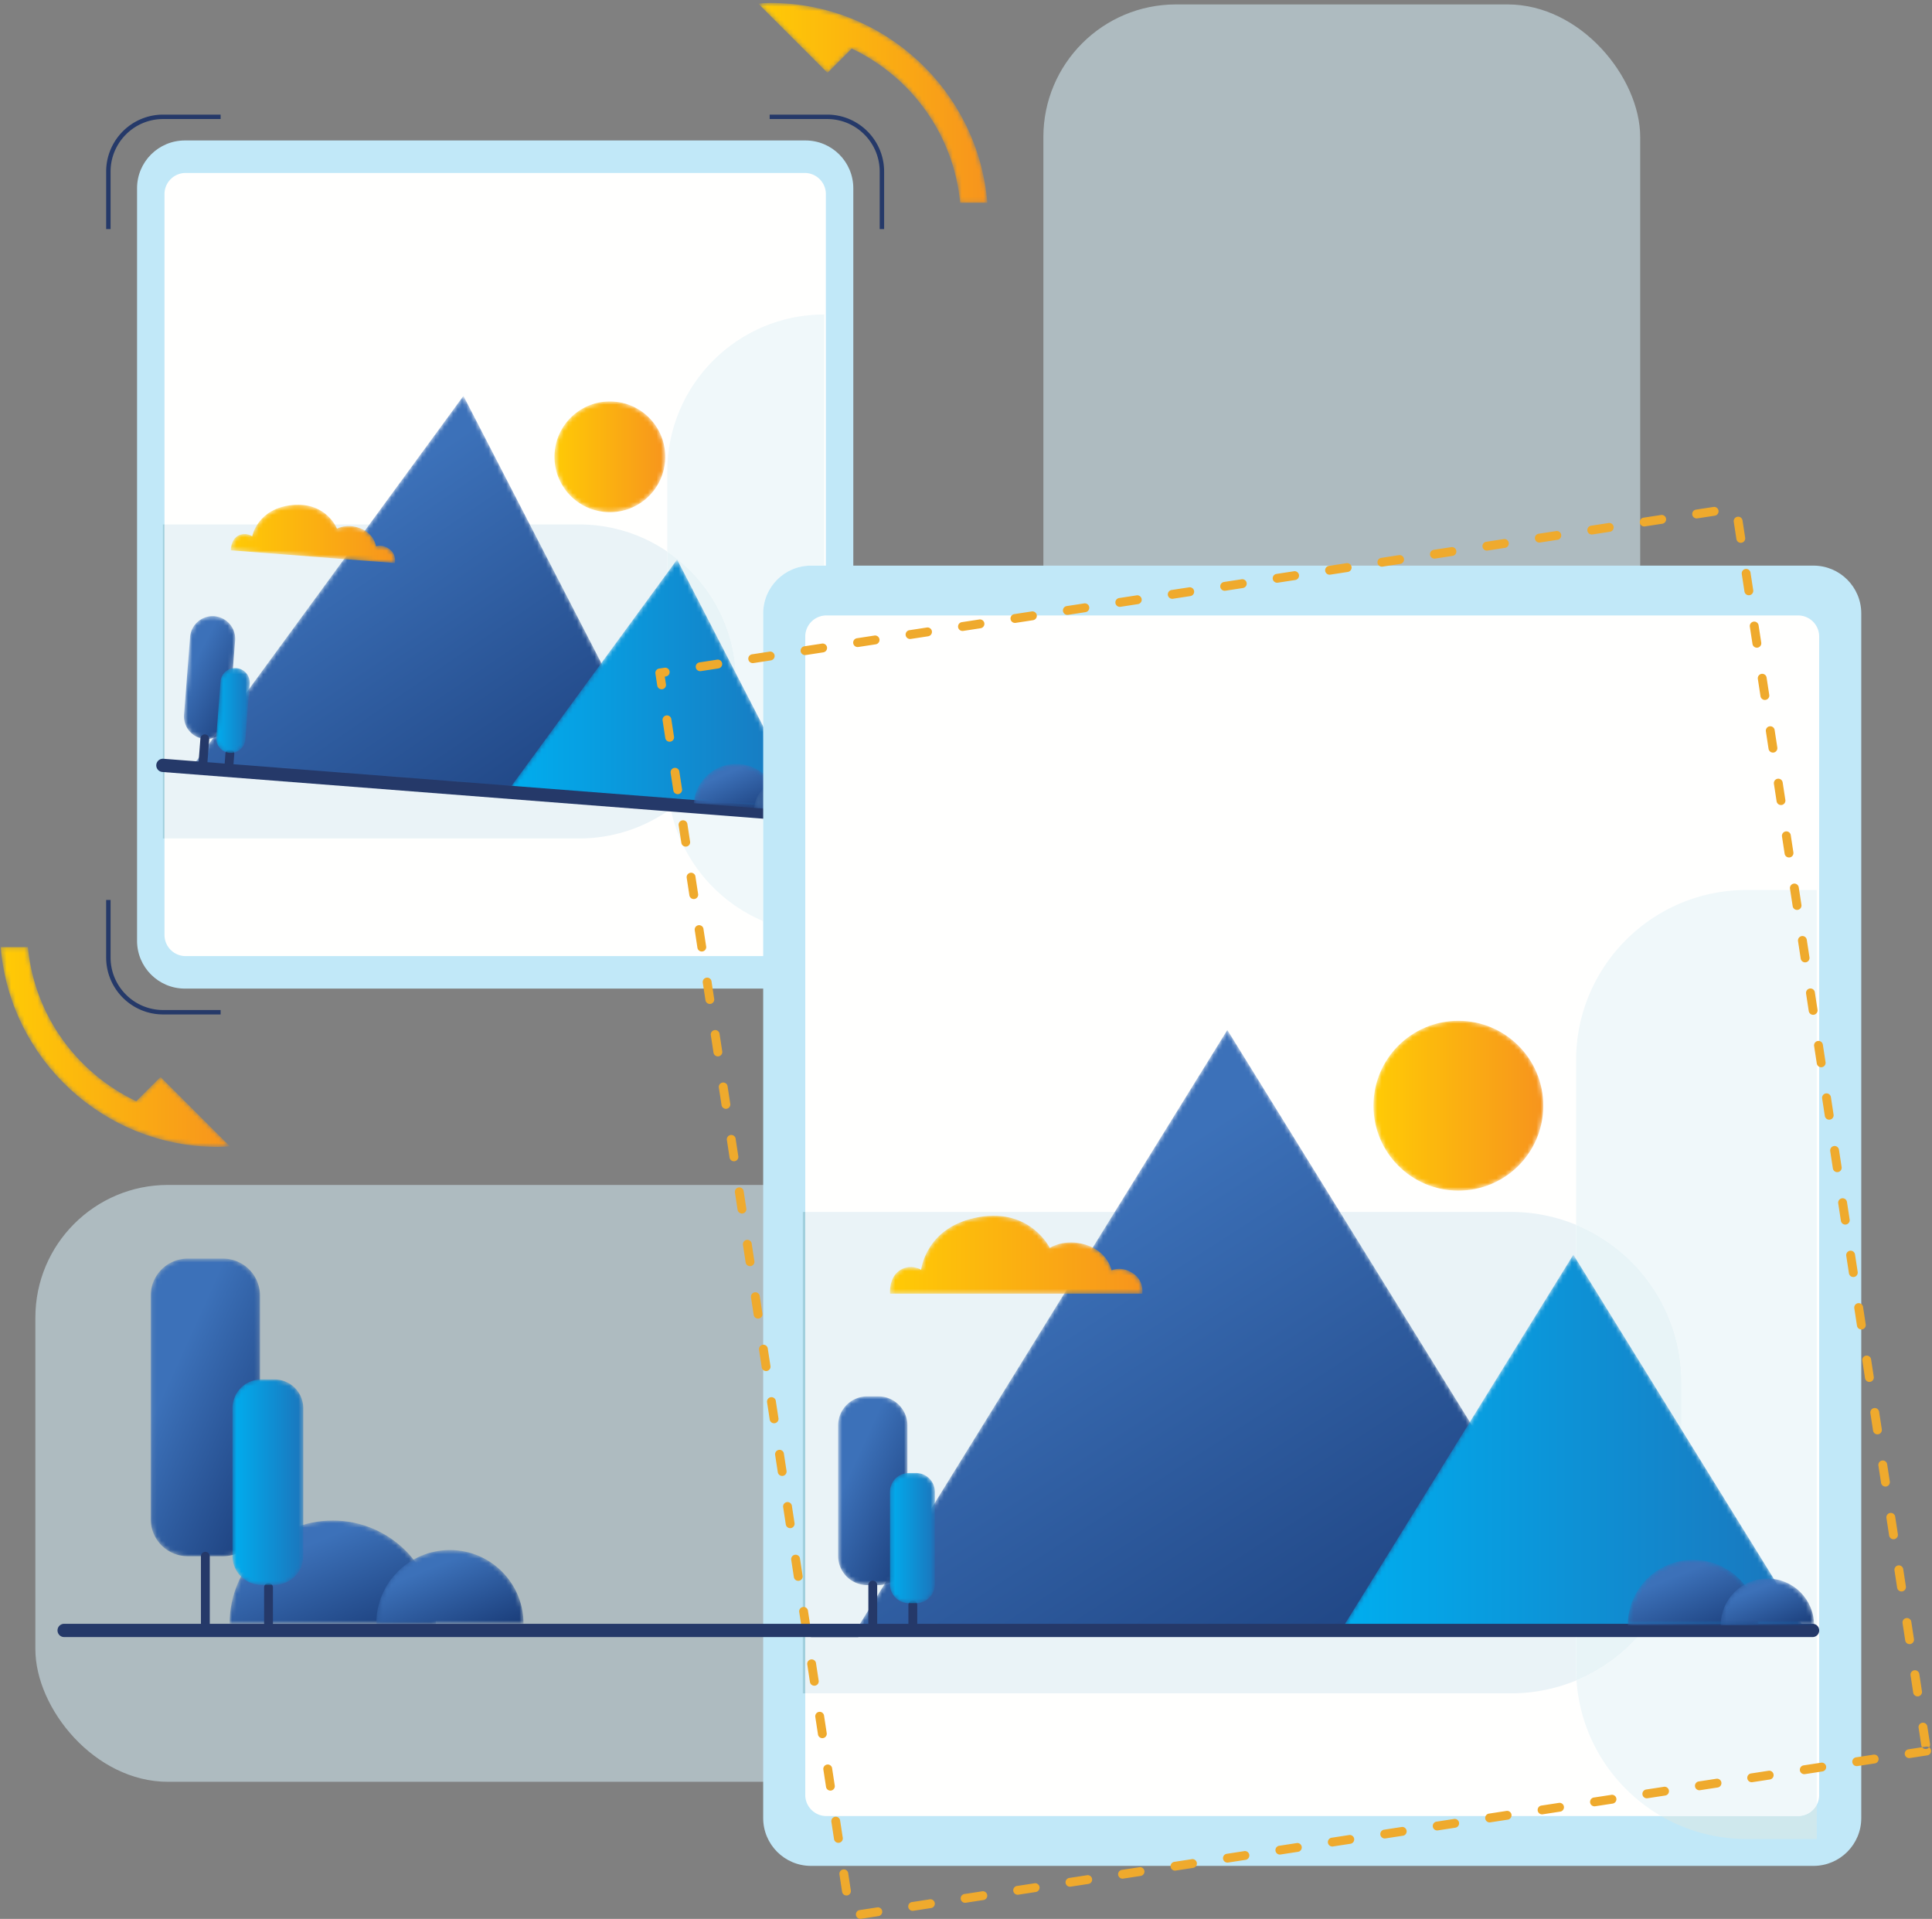 <svg xmlns="http://www.w3.org/2000/svg" xmlns:xlink="http://www.w3.org/1999/xlink" width="437" height="434" viewBox="0 0 437 434"><rect x="0" y="0" width="437" height="434" fill="#808080" stroke="none"/><defs><path id="a" d="m.566 84.281 108.842 8.458L61.823.539.566 84.281"/><path id="d" d="m.913 52.825 67.946 5.28L39.153.548.913 52.825"/><path id="g" d="M25.434 14.292c-.537 6.898-6.562 12.055-13.46 11.519C5.076 25.275-.08 19.248.455 12.351.991 5.453 7.018.296 13.915.832c6.898.536 12.055 6.563 11.519 13.46"/><path id="j" d="m20.154 11.16-9.824-.762-9.408-.732C1.335 4.356 5.975.385 11.285.797c5.312.413 9.282 5.053 8.869 10.363"/><path id="l" d="m14.329 7.796-6.477-.504-7.257-.563a6.888 6.888 0 0 1 13.734 1.067"/><path id="o" d="M5.326 28.135a5.111 5.111 0 0 1-4.7-5.492L1.99 5.078a5.112 5.112 0 0 1 10.194.792l-1.366 17.565a5.11 5.11 0 0 1-5.492 4.7"/><path id="q" d="M5.438.103a3.306 3.306 0 0 0-3.554 3.042L.908 15.697a3.308 3.308 0 1 0 6.596.512l.975-12.553A3.306 3.306 0 0 0 5.438.103"/><path id="s" d="M37.302 13.349.2 10.466S.15 7.985 2.025 7.08c1.67-.805 3.019.235 3.019.235S6.205.94 14.225.214c7.622-.689 9.995 5.358 9.995 5.358s2.238-1.287 5.332-.056c3.202 1.272 3.5 4.05 3.5 4.05s1.65-.637 3.304.848c1.38 1.24.946 2.935.946 2.935"/><path id="u" d="M.926 136.226h167.368L84.609.952.926 136.226"/><path id="w" d="M.636 85.226h104.481L52.877.78.636 85.226"/><path id="y" d="M39.076 20.084c0 10.607-8.597 19.205-19.204 19.205C9.266 39.289.667 30.691.667 20.084.667 9.479 9.266.88 19.872.88c10.607 0 19.204 8.599 19.204 19.204"/><path id="A" d="M29.758 15.579H.184C.184 7.412 6.804.792 14.971.792c8.167 0 14.787 6.62 14.787 14.787"/><path id="C" d="M21.328 10.579H.209C.209 4.747 4.937.02 10.769.02c5.832 0 10.559 4.727 10.559 10.559"/><path id="E" d="M9.676 43.505H7.152A6.575 6.575 0 0 1 .577 36.93V7.398A6.575 6.575 0 0 1 7.152.823h2.524a6.575 6.575 0 0 1 6.575 6.575V36.93a6.575 6.575 0 0 1-6.575 6.575"/><path id="G" d="M6.196.155H4.563A4.255 4.255 0 0 0 .309 4.409v20.935a4.255 4.255 0 0 0 4.254 4.255h1.633a4.255 4.255 0 0 0 4.255-4.255V4.409A4.255 4.255 0 0 0 6.196.155"/><path id="I" d="M57.375 18.587H.325s-.371-3.786 2.387-5.39c2.457-1.43 4.642 0 4.642 0S8.371 3.314 20.543 1.252C32.111-.707 36.457 8.253 36.457 8.253s3.269-2.23 8.144-.718c5.044 1.566 5.831 5.775 5.831 5.775s2.445-1.169 5.15.905c2.257 1.73 1.793 4.372 1.793 4.372"/><path id="K" d="M21.657 10.992c13.418 6.37 23.055 19.417 24.514 34.87h6.164C50.239 20.547 29.075.656 3.226.656c-.924 0-1.808.082-2.733.145l15.678 15.678 5.486-5.487"/><path id="M" d="M30.825 35.07C17.408 28.7 7.771 15.653 6.312.2H.148c2.096 25.315 23.26 45.206 49.109 45.206.925 0 1.808-.083 2.733-.145L36.311 29.583l-5.486 5.487"/><path id="O" d="M47.588 24.227H.937C.937 11.344 11.381.902 24.263.902s23.325 10.442 23.325 23.325"/><path id="Q" d="M33.416 17.227H.104C.104 8.028 7.561.571 16.76.571c9.198 0 16.656 7.457 16.656 16.656"/><path id="S" d="M16.427 67.986H8.473A8.386 8.386 0 0 1 .088 59.6V9.042A8.386 8.386 0 0 1 8.473.657h7.954a8.384 8.384 0 0 1 8.384 8.385V59.6a8.385 8.385 0 0 1-8.384 8.386"/><path id="U" d="M10.108.997H7.077A6.484 6.484 0 0 0 .593 7.481v33.477a6.485 6.485 0 0 0 6.484 6.485h3.031a6.486 6.486 0 0 0 6.485-6.485V7.481A6.485 6.485 0 0 0 10.108.997"/><linearGradient id="b" x1="17.295%" x2="80.605%" y1="40.466%" y2="118.795%"><stop offset="0%" stop-color="#3C71B9"/><stop offset="100%" stop-color="#193B77"/></linearGradient><linearGradient id="e" x1="0%" y1="50%" y2="50%"><stop offset="0%" stop-color="#00AEEF"/><stop offset="100%" stop-color="#1B75BC"/></linearGradient><linearGradient id="h" x1="0%" y1="50.001%" y2="50.001%"><stop offset="0%" stop-color="#FFCB05"/><stop offset="100%" stop-color="#F7941D"/></linearGradient><linearGradient id="m" x1="1.941%" x2="101.787%" y1="39.348%" y2="53.729%"><stop offset="0%" stop-color="#3864A0"/><stop offset="100%" stop-color="#253969"/></linearGradient></defs><g fill="none" fill-rule="evenodd"><path d="M-29-33h500v500H-29z"/><g><rect width="301" height="135" x="8" y="268" fill="#DDF6FF" opacity=".5" rx="30"/><rect width="135" height="282" x="236" y="1" fill="#DDF6FF" opacity=".5" rx="30"/><path fill="#C1E8F8" d="M182.194 223.595H41.815c-5.973 0-10.815-4.842-10.815-10.816V42.584c0-5.973 4.842-10.815 10.815-10.815h140.379c5.973 0 10.816 4.842 10.816 10.815v170.195c0 5.974-4.843 10.816-10.816 10.816"/><path fill="#FFFFFE" d="M182.02 216.245H41.989a4.783 4.783 0 0 1-4.782-4.782V43.901a4.783 4.783 0 0 1 4.782-4.783H182.02a4.783 4.783 0 0 1 4.783 4.783v167.562a4.783 4.783 0 0 1-4.783 4.782"/><path fill="#A1CFDD" d="M36.849 189.637h.358v-71.018h-.358z"/><path fill="#EAF3F7" d="M130.976 189.637H37.207v-71.018h93.769a35.351 35.351 0 0 1 19.959 6.137v50.858c0 2.521.262 4.981.762 7.353a35.352 35.352 0 0 1-20.721 6.67"/><path fill="#F0F8FA" d="M172.625 208.334c-10.562-4.466-18.513-13.897-20.928-25.367 8.956-6.446 14.786-16.961 14.786-28.839 0-12.211-6.162-22.982-15.548-29.372V106.63c0-19.61 15.898-35.508 35.508-35.508v56.807h-3.003c-5.973 0-10.815 4.842-10.815 10.815v69.59"/><path fill="#E8F4F7" d="M151.697 182.967a35.622 35.622 0 0 1-.762-7.353v-50.858c9.386 6.39 15.548 17.161 15.548 29.372 0 11.878-5.83 22.393-14.786 28.839"/><g transform="translate(43 89)"><mask id="c" fill="#fff"><use xlink:href="#a"/></mask><path fill="url(#b)" d="m.566 84.281 108.842 8.458L61.823.539.566 84.281" mask="url(#c)"/></g><g transform="translate(114 126)"><mask id="f" fill="#fff"><use xlink:href="#d"/></mask><path fill="url(#e)" d="m.913 52.825 67.946 5.28L39.153.548.913 52.825" mask="url(#f)"/></g><g transform="translate(125 90)"><mask id="i" fill="#fff"><use xlink:href="#g"/></mask><path fill="url(#h)" d="M25.434 14.292c-.537 6.898-6.562 12.055-13.46 11.519C5.076 25.275-.08 19.248.455 12.351.991 5.453 7.018.296 13.915.832c6.898.536 12.055 6.563 11.519 13.46" mask="url(#i)"/></g><path fill="#253969" d="M186.902 183.265 36.965 171.614a1.5 1.5 0 0 0-.234 2.991l149.938 11.651a1.5 1.5 0 1 0 .233-2.991"/><g transform="translate(156 172)"><mask id="k" fill="#fff"><use xlink:href="#j"/></mask><path fill="url(#b)" d="m20.154 11.16-9.824-.762-9.408-.732C1.335 4.356 5.975.385 11.285.797c5.312.413 9.282 5.053 8.869 10.363" mask="url(#k)"/></g><g transform="translate(170 176)"><mask id="n" fill="#fff"><use xlink:href="#l"/></mask><path fill="url(#m)" d="m14.329 7.796-6.477-.504-7.257-.563a6.888 6.888 0 0 1 13.734 1.067" mask="url(#n)"/></g><g transform="translate(41 139)"><mask id="p" fill="#fff"><use xlink:href="#o"/></mask><path fill="url(#b)" d="M5.326 28.135a5.111 5.111 0 0 1-4.7-5.492L1.99 5.078a5.112 5.112 0 0 1 10.194.792l-1.366 17.565a5.11 5.11 0 0 1-5.492 4.7" mask="url(#p)"/></g><path fill="#253969" d="m46.784 174.129.538-6.917a1 1 0 1 0-1.993-.155l-.538 6.917a1 1 0 1 0 1.993.155m5.891.458.311-4.004a1 1 0 1 0-1.993-.156l-.311 4.005a1 1 0 1 0 1.993.155"/><g transform="translate(48 151)"><mask id="r" fill="#fff"><use xlink:href="#q"/></mask><path fill="url(#e)" d="M5.438.103a3.306 3.306 0 0 0-3.554 3.042L.908 15.697a3.308 3.308 0 1 0 6.596.512l.975-12.553A3.306 3.306 0 0 0 5.438.103" mask="url(#r)"/></g><g transform="translate(52 114)"><mask id="t" fill="#fff"><use xlink:href="#s"/></mask><path fill="url(#h)" d="M37.302 13.349.2 10.466S.15 7.985 2.025 7.08c1.67-.805 3.019.235 3.019.235S6.205.94 14.225.214c7.622-.689 9.995 5.358 9.995 5.358s2.238-1.287 5.332-.056c3.202 1.272 3.5 4.05 3.5 4.05s1.65-.637 3.304.848c1.38 1.24.946 2.935.946 2.935" mask="url(#t)"/></g><path fill="#C1E8F8" d="M410.185 422.016H183.44c-5.973 0-10.815-4.843-10.815-10.816V138.744c0-5.973 4.842-10.815 10.815-10.815h226.745c5.972 0 10.815 4.842 10.815 10.815V411.2c0 5.973-4.843 10.816-10.815 10.816"/><path fill="#FFFFFE" d="M406.701 410.747H186.924a4.78 4.78 0 0 1-4.782-4.782V143.979a4.78 4.78 0 0 1 4.782-4.782h219.777a4.78 4.78 0 0 1 4.782 4.782v261.986a4.78 4.78 0 0 1-4.782 4.782"/><path fill="#A1CFDD" d="M181.591 382.989h.551V274.114h-.551z"/><path fill="#EAF3F7" d="M341.785 382.989H182.142V274.114h159.643a38.437 38.437 0 0 1 14.711 2.907v100.36c0 .895.031 1.784.091 2.664a38.434 38.434 0 0 1-14.802 2.944"/><path fill="#CFE8ED" d="M410.934 415.93h-15.89a38.376 38.376 0 0 1-19.318-5.183h30.975a4.783 4.783 0 0 0 4.233-2.553v7.736"/><path fill="#F0F8FA" d="M406.701 410.747h-30.975c-10.776-6.252-18.243-17.573-19.139-30.702 13.943-5.803 23.746-19.559 23.746-35.603v-31.78c0-16.079-9.845-29.86-23.837-35.641v-37.177c0-21.289 17.258-38.548 38.548-38.548h15.89v206.898a4.783 4.783 0 0 1-4.233 2.553"/><path fill="#E8F4F7" d="M356.587 380.045c-.06-.88-.091-1.769-.091-2.664v-100.36c13.992 5.781 23.837 19.562 23.837 35.641v31.78c0 16.044-9.803 29.8-23.746 35.603"/><g transform="translate(193 232)"><mask id="v" fill="#fff"><use xlink:href="#u"/></mask><path fill="url(#b)" d="M.926 136.226h167.368L84.609.952.926 136.226" mask="url(#v)"/></g><g transform="translate(303 283)"><mask id="x" fill="#fff"><use xlink:href="#w"/></mask><path fill="url(#e)" d="M.636 85.226h104.481L52.877.78.636 85.226" mask="url(#x)"/></g><g transform="translate(310 230)"><mask id="z" fill="#fff"><use xlink:href="#y"/></mask><path fill="url(#h)" d="M39.076 20.084c0 10.607-8.597 19.205-19.204 19.205C9.266 39.289.667 30.691.667 20.084.667 9.479 9.266.88 19.872.88c10.607 0 19.204 8.599 19.204 19.204" mask="url(#z)"/></g><path fill="#253969" d="M409.987 367.262H183.638a1.5 1.5 0 1 0 0 3h226.349a1.5 1.5 0 0 0 0-3"/><g transform="translate(368 352)"><mask id="B" fill="#fff"><use xlink:href="#A"/></mask><path fill="url(#b)" d="M29.758 15.579H.184C.184 7.412 6.804.792 14.971.792c8.167 0 14.787 6.62 14.787 14.787" mask="url(#B)"/></g><g transform="translate(389 357)"><mask id="D" fill="#fff"><use xlink:href="#C"/></mask><path fill="url(#b)" d="M21.328 10.579H.209C.209 4.747 4.937.02 10.769.02c5.832 0 10.559 4.727 10.559 10.559" mask="url(#D)"/></g><g transform="translate(189 315)"><mask id="F" fill="#fff"><use xlink:href="#E"/></mask><path fill="url(#b)" d="M9.676 43.505H7.152A6.575 6.575 0 0 1 .577 36.93V7.398A6.575 6.575 0 0 1 7.152.823h2.524a6.575 6.575 0 0 1 6.575 6.575V36.93a6.575 6.575 0 0 1-6.575 6.575" mask="url(#F)"/></g><path fill="#253969" d="M198.414 369.141v-10.636a1 1 0 0 0-2 0v10.636a1 1 0 1 0 2 0m9.058 0v-6.157a1 1 0 0 0-2 0v6.157a1 1 0 1 0 2 0"/><g transform="translate(201 333)"><mask id="H" fill="#fff"><use xlink:href="#G"/></mask><path fill="url(#e)" d="M6.196.155H4.563A4.255 4.255 0 0 0 .309 4.409v20.935a4.255 4.255 0 0 0 4.254 4.255h1.633a4.255 4.255 0 0 0 4.255-4.255V4.409A4.255 4.255 0 0 0 6.196.155" mask="url(#H)"/></g><g transform="translate(201 274)"><mask id="J" fill="#fff"><use xlink:href="#I"/></mask><path fill="url(#h)" d="M57.375 18.587H.325s-.371-3.786 2.387-5.39c2.457-1.43 4.642 0 4.642 0S8.371 3.314 20.543 1.252C32.111-.707 36.457 8.253 36.457 8.253s3.269-2.23 8.144-.718c5.044 1.566 5.831 5.775 5.831 5.775s2.445-1.169 5.15.905c2.257 1.73 1.793 4.372 1.793 4.372" mask="url(#J)"/></g><g transform="translate(171)"><mask id="L" fill="#fff"><use xlink:href="#K"/></mask><path fill="url(#h)" d="M21.657 10.992c13.418 6.37 23.055 19.417 24.514 34.87h6.164C50.239 20.547 29.075.656 3.226.656c-.924 0-1.808.082-2.733.145l15.678 15.678 5.486-5.487" mask="url(#L)"/></g><g transform="translate(0 214)"><mask id="N" fill="#fff"><use xlink:href="#M"/></mask><path fill="url(#h)" d="M30.825 35.07C17.408 28.7 7.771 15.653 6.312.2H.148c2.096 25.315 23.26 45.206 49.109 45.206.925 0 1.808-.083 2.733-.145L36.311 29.583l-5.486 5.487" mask="url(#N)"/></g><path fill="#EFAA2D" d="m423.771 396.859-3.953.606a1 1 0 1 0 .304 1.977l3.953-.606a1 1 0 0 0-.304-1.977zm-11.861 1.818-3.954.606a1 1 0 1 0 .304 1.977l3.954-.606a1 1 0 0 0-.304-1.977zm-11.861 1.818-3.954.606a1 1 0 1 0 .303 1.976l3.955-.606a1 1 0 0 0-.304-1.976zm-11.861 1.818-3.955.606a1 1 0 0 0 .304 1.977l3.954-.607a1 1 0 1 0-.303-1.976zm-11.862 1.818-3.954.606a1 1 0 1 0 .304 1.976l3.954-.606a1 1 0 1 0-.304-1.976zm-11.862 1.817-3.953.606a1 1 0 0 0 .303 1.977l3.954-.606a1 1 0 1 0-.304-1.977zm-11.861 1.818-3.954.606a1 1 0 0 0 .304 1.977l3.953-.606a1 1 0 0 0-.303-1.977zm-11.862 1.818-3.954.606a1 1 0 0 0 .304 1.977l3.954-.606a1 1 0 1 0-.304-1.977zm-11.861 1.818-3.954.606a1 1 0 0 0 .303 1.977l3.955-.606a1 1 0 0 0-.304-1.977zm-11.861 1.818-3.955.606a1 1 0 0 0 .304 1.977l3.954-.606a1 1 0 0 0-.303-1.977zm-11.862 1.818-3.954.606a1 1 0 0 0 .304 1.977l3.954-.606a1 1 0 0 0-.304-1.977zm-11.861 1.818-3.954.606a1 1 0 0 0 .304 1.977l3.954-.606a1 1 0 0 0-.304-1.977zm-11.862 1.818-3.954.606a1 1 0 0 0 .304 1.977l3.953-.606a1 1 0 0 0-.303-1.977zm-11.862 1.818-3.953.606a1 1 0 1 0 .304 1.977l3.953-.606a1 1 0 0 0-.304-1.977zm-11.861 1.818-3.954.606a1 1 0 1 0 .304 1.977l3.954-.606a1 1 0 0 0-.304-1.977zm-11.861 1.818-3.954.606a1 1 0 1 0 .303 1.976l3.954-.606a1 1 0 1 0-.303-1.976zm-11.862 1.818-3.954.606a1 1 0 1 0 .304 1.977l3.954-.606a1 1 0 0 0-.304-1.977zm-11.861 1.818-3.954.606a1 1 0 1 0 .304 1.976l3.954-.606a1 1 0 1 0-.304-1.976zm-11.861 1.818-3.954.606a1 1 0 1 0 .303 1.976l3.954-.606a1 1 0 1 0-.303-1.976zm-11.863 1.817-3.953.606a1 1 0 0 0 .304 1.977l3.953-.606a1 1 0 1 0-.304-1.977zm-5.952-3.839-.606-3.954a1.002 1.002 0 0 0-1.978.303l.607 3.954a1 1 0 1 0 1.977-.303zm-1.818-11.861-.606-3.954a1 1 0 1 0-1.977.303l.605 3.954a1.002 1.002 0 0 0 1.978-.303zm-1.818-11.862-.606-3.954a1.002 1.002 0 0 0-1.978.303l.607 3.954a1 1 0 0 0 1.977-.303zm-1.818-11.861-.606-3.954a1 1 0 0 0-1.978.303l.607 3.954a1 1 0 0 0 1.977-.303zm-1.818-11.862-.606-3.954a1 1 0 0 0-1.977.303l.605 3.954a1 1 0 0 0 1.978-.303zm-1.818-11.861-.606-3.954a1 1 0 0 0-1.978.303l.607 3.954a1.001 1.001 0 0 0 1.977-.303zm-1.818-11.862-.605-3.954a1.002 1.002 0 0 0-1.978.303l.605 3.954a1 1 0 0 0 1.978-.303zm-1.817-11.861-.607-3.954a1 1 0 0 0-1.977.303l.606 3.954a1.002 1.002 0 0 0 1.978-.303zm-1.819-11.862-.606-3.954a1.002 1.002 0 0 0-1.978.303l.607 3.954a1 1 0 1 0 1.977-.303zm-1.818-11.861-.606-3.954a1 1 0 1 0-1.977.303l.605 3.954a1.002 1.002 0 0 0 1.978-.303zm-1.818-11.862-.606-3.954a1 1 0 0 0-1.977.303l.606 3.954a1 1 0 0 0 1.977-.303zm-1.818-11.861-.605-3.954a1 1 0 0 0-1.978.303l.606 3.954a1 1 0 0 0 1.977-.303zm-1.817-11.862-.607-3.953a1 1 0 1 0-1.977.303l.606 3.953a1 1 0 0 0 1.978-.303zm-1.819-11.861-.605-3.954a1 1 0 0 0-1.978.303l.606 3.954a1.001 1.001 0 0 0 1.977-.303zm-1.818-11.862-.605-3.954a1 1 0 0 0-1.978.303l.605 3.954a1 1 0 0 0 1.978-.303zm-1.817-11.861-.607-3.954a1 1 0 0 0-1.977.303l.606 3.954a1 1 0 0 0 1.978-.303zm-1.819-11.862-.605-3.953a1 1 0 0 0-1.978.302l.606 3.954a1 1 0 1 0 1.977-.303zm-1.817-11.861-.607-3.954a1 1 0 0 0-1.977.303l.606 3.954a1 1 0 0 0 1.978-.303zm-1.818-11.862-.606-3.953a1 1 0 0 0-1.977.303l.605 3.953a1 1 0 0 0 1.978-.303zm-1.818-11.861-.606-3.954a1 1 0 0 0-1.978.303l.607 3.954a1 1 0 1 0 1.977-.303zm-1.818-11.861-.607-3.954a1 1 0 1 0-1.977.303l.606 3.954a1 1 0 0 0 1.978-.303zm-1.819-11.862-.605-3.954a1 1 0 0 0-1.978.303l.606 3.954a1 1 0 0 0 1.977-.303zm-1.817-11.861-.606-3.954a1 1 0 0 0-1.978.303l.607 3.954a1 1 0 0 0 1.977-.303zm-1.818-11.862-.263-1.711.267-.041a1 1 0 0 0-.303-1.976l-1.255.192a.999.999 0 0 0-.837 1.14l.413 2.699a1.001 1.001 0 0 0 1.979-.303h-.001zm7.912-2.964 3.953-.605a1 1 0 0 0-.304-1.977l-3.953.606a1 1 0 1 0 .304 1.976zm11.861-1.817 3.953-.606a1 1 0 0 0-.303-1.977l-3.954.606a1 1 0 0 0 .304 1.977zm11.861-1.819 3.955-.605a1 1 0 0 0-.304-1.977l-3.954.606a1 1 0 1 0 .303 1.976zm11.862-1.817 3.954-.606a1 1 0 0 0-.304-1.977l-3.954.606a1 1 0 1 0 .304 1.977zm11.861-1.818 3.954-.606a1 1 0 0 0-.303-1.977l-3.955.606a1 1 0 0 0 .304 1.977zm11.861-1.818 3.955-.606a1 1 0 0 0-.304-1.977l-3.954.606a1 1 0 0 0 .303 1.977zm11.863-1.818 3.953-.606a1 1 0 0 0-.304-1.977l-3.953.606a1 1 0 1 0 .304 1.977zm11.861-1.818 3.953-.606a1 1 0 0 0-.304-1.977l-3.953.606a1 1 0 0 0 .304 1.977zm11.861-1.818 3.955-.606a1 1 0 0 0-.304-1.977l-3.954.606a1 1 0 0 0 .303 1.977zm11.862-1.818 3.954-.606a1 1 0 1 0-.304-1.977l-3.954.606a1 1 0 0 0 .304 1.977zm11.861-1.818 3.954-.606a1 1 0 1 0-.304-1.976l-3.954.605a1 1 0 0 0 .304 1.977zm11.861-1.818 3.954-.606a1 1 0 0 0-.303-1.977l-3.954.606a1 1 0 0 0 .303 1.977zm11.863-1.818 3.953-.606a1 1 0 1 0-.304-1.976l-3.953.605a1 1 0 0 0 .304 1.977zm11.861-1.818 3.953-.606a1 1 0 1 0-.304-1.976l-3.953.606a1 1 0 1 0 .304 1.976zm11.861-1.817 3.954-.606a1 1 0 0 0-.303-1.977l-3.954.606a1 1 0 0 0 .303 1.977zm11.862-1.818 3.954-.606a1 1 0 0 0-.304-1.977l-3.954.606a1 1 0 1 0 .304 1.977zm11.861-1.818 3.954-.606a1 1 0 0 0-.304-1.977l-3.954.606a1 1 0 1 0 .304 1.977zm11.861-1.818 3.954-.606a1 1 0 0 0-.303-1.977l-3.954.606a1 1 0 0 0 .303 1.977zm11.862-1.818 3.954-.606a1 1 0 0 0-.304-1.977l-3.954.606a1 1 0 0 0 .304 1.977zm11.862-1.818 3.953-.606a1 1 0 0 0-.304-1.977l-3.953.606a1 1 0 0 0 .304 1.977zm8.238.725.607 3.954a1 1 0 1 0 1.977-.303l-.606-3.954a1.002 1.002 0 0 0-1.978.303zm1.819 11.862.606 3.953a1 1 0 0 0 1.978-.303l-.607-3.953a1 1 0 0 0-1.977.303zm1.818 11.861.605 3.954a1 1 0 0 0 1.978-.303l-.605-3.954a1.002 1.002 0 0 0-1.978.303zm1.817 11.862.607 3.954a1.001 1.001 0 0 0 1.977-.303l-.606-3.954a1 1 0 0 0-1.978.303zm1.819 11.861.605 3.954a1 1 0 0 0 1.978-.303l-.606-3.954a1 1 0 1 0-1.977.303zm1.817 11.862.607 3.954a1 1 0 0 0 1.977-.303l-.606-3.954a1 1 0 0 0-1.978.303zm1.818 11.861.606 3.954a1 1 0 0 0 1.977-.303l-.605-3.954a1.002 1.002 0 0 0-1.978.303zm1.818 11.862.606 3.953a1 1 0 0 0 1.978-.303l-.607-3.953a1 1 0 1 0-1.977.303zm1.818 11.861.606 3.954a1 1 0 1 0 1.977-.303l-.605-3.954a1 1 0 0 0-1.978.303zm1.818 11.862.606 3.954a1 1 0 0 0 1.978-.303l-.607-3.954a1 1 0 0 0-1.977.303zm1.818 11.861.606 3.954a1 1 0 0 0 1.978-.303l-.607-3.954a1 1 0 1 0-1.977.303zm1.818 11.862.606 3.953a1 1 0 1 0 1.977-.303l-.605-3.953a1 1 0 0 0-1.978.303zm1.818 11.861.606 3.954a1 1 0 0 0 1.978-.303l-.607-3.954a1.001 1.001 0 0 0-1.977.303zm1.818 11.862.606 3.953a1 1 0 1 0 1.977-.303l-.605-3.953a1 1 0 0 0-1.978.303zm1.817 11.861.607 3.954a1 1 0 0 0 1.977-.303l-.606-3.954a1 1 0 0 0-1.978.303zm1.819 11.862.605 3.953a1 1 0 0 0 1.978-.303l-.606-3.953a1 1 0 1 0-1.977.303zm1.817 11.861.607 3.954a1 1 0 0 0 1.977-.303l-.606-3.954a1 1 0 0 0-1.978.303zm1.819 11.862.605 3.953a1 1 0 0 0 1.978-.303l-.606-3.953a1 1 0 0 0-1.977.303zm1.817 11.861.606 3.954a1.002 1.002 0 0 0 1.978-.303l-.607-3.954a1 1 0 1 0-1.977.303zm1.818 11.861.606 3.954a1 1 0 1 0 1.977-.303l-.605-3.954a1 1 0 0 0-1.978.303zm1.818 11.862.606 3.954a1.002 1.002 0 0 0 1.978-.303l-.607-3.954a1 1 0 0 0-1.977.303zm1.818 11.861.606 3.954a1 1 0 0 0 1.978-.303l-.606-3.954a1.002 1.002 0 0 0-1.978.303zm1.818 11.862.606 3.954a1.001 1.001 0 0 0 1.977-.303l-.605-3.954a1 1 0 0 0-1.978.303zm1.818 11.861.606 3.954a1 1 0 0 0 1.978-.303l-.607-3.954a1 1 0 0 0-1.977.303zm1.665 4.26-3.954.606a1 1 0 0 0 .303 1.977l3.955-.606a1 1 0 0 0-.304-1.977z"/><path fill="#253969" d="M49.902 228.441H36.905a11.856 11.856 0 0 1-8.41-3.484 11.858 11.858 0 0 1-3.484-8.41V203.55h-.998l-.001 12.997c0 7.121 5.772 12.893 12.893 12.893h12.997v-.999M25.011 51.814V38.817a11.86 11.86 0 0 1 3.484-8.411 11.851 11.851 0 0 1 8.41-3.483h12.997v-1H36.905c-7.121 0-12.893 5.773-12.893 12.894v12.997h1m149.079-24.891h12.997a11.85 11.85 0 0 1 8.409 3.483 11.86 11.86 0 0 1 3.484 8.411v12.997h1l-.001-12.997c0-7.121-5.772-12.894-12.892-12.894h-12.997v1m19.835 340.339H14.51a1.5 1.5 0 1 0 0 3h179.416a1.5 1.5 0 0 0 0-3"/><g transform="translate(51 343)"><mask id="P" fill="#fff"><use xlink:href="#O"/></mask><path fill="url(#b)" d="M47.588 24.227H.937C.937 11.344 11.381.902 24.263.902s23.325 10.442 23.325 23.325" mask="url(#P)"/></g><g transform="translate(85 350)"><mask id="R" fill="#fff"><use xlink:href="#Q"/></mask><path fill="url(#b)" d="M33.416 17.227H.104C.104 8.028 7.561.571 16.76.571c9.198 0 16.656 7.457 16.656 16.656" mask="url(#R)"/></g><g transform="translate(34 284)"><mask id="T" fill="#fff"><use xlink:href="#S"/></mask><path fill="url(#b)" d="M16.427 67.986H8.473A8.386 8.386 0 0 1 .088 59.6V9.042A8.386 8.386 0 0 1 8.473.657h7.954a8.384 8.384 0 0 1 8.384 8.385V59.6a8.385 8.385 0 0 1-8.384 8.386" mask="url(#T)"/></g><path fill="#253969" d="M47.45 368.762v-16.776a1 1 0 1 0-2 0v16.776a1 1 0 1 0 2 0m14.287 0v-9.713a1 1 0 0 0-2 0v9.713a1 1 0 0 0 2 0"/><g transform="translate(52 311)"><mask id="V" fill="#fff"><use xlink:href="#U"/></mask><path fill="url(#e)" d="M10.108.997H7.077A6.484 6.484 0 0 0 .593 7.481v33.477a6.485 6.485 0 0 0 6.484 6.485h3.031a6.486 6.486 0 0 0 6.485-6.485V7.481A6.485 6.485 0 0 0 10.108.997" mask="url(#V)"/></g></g></g></svg>